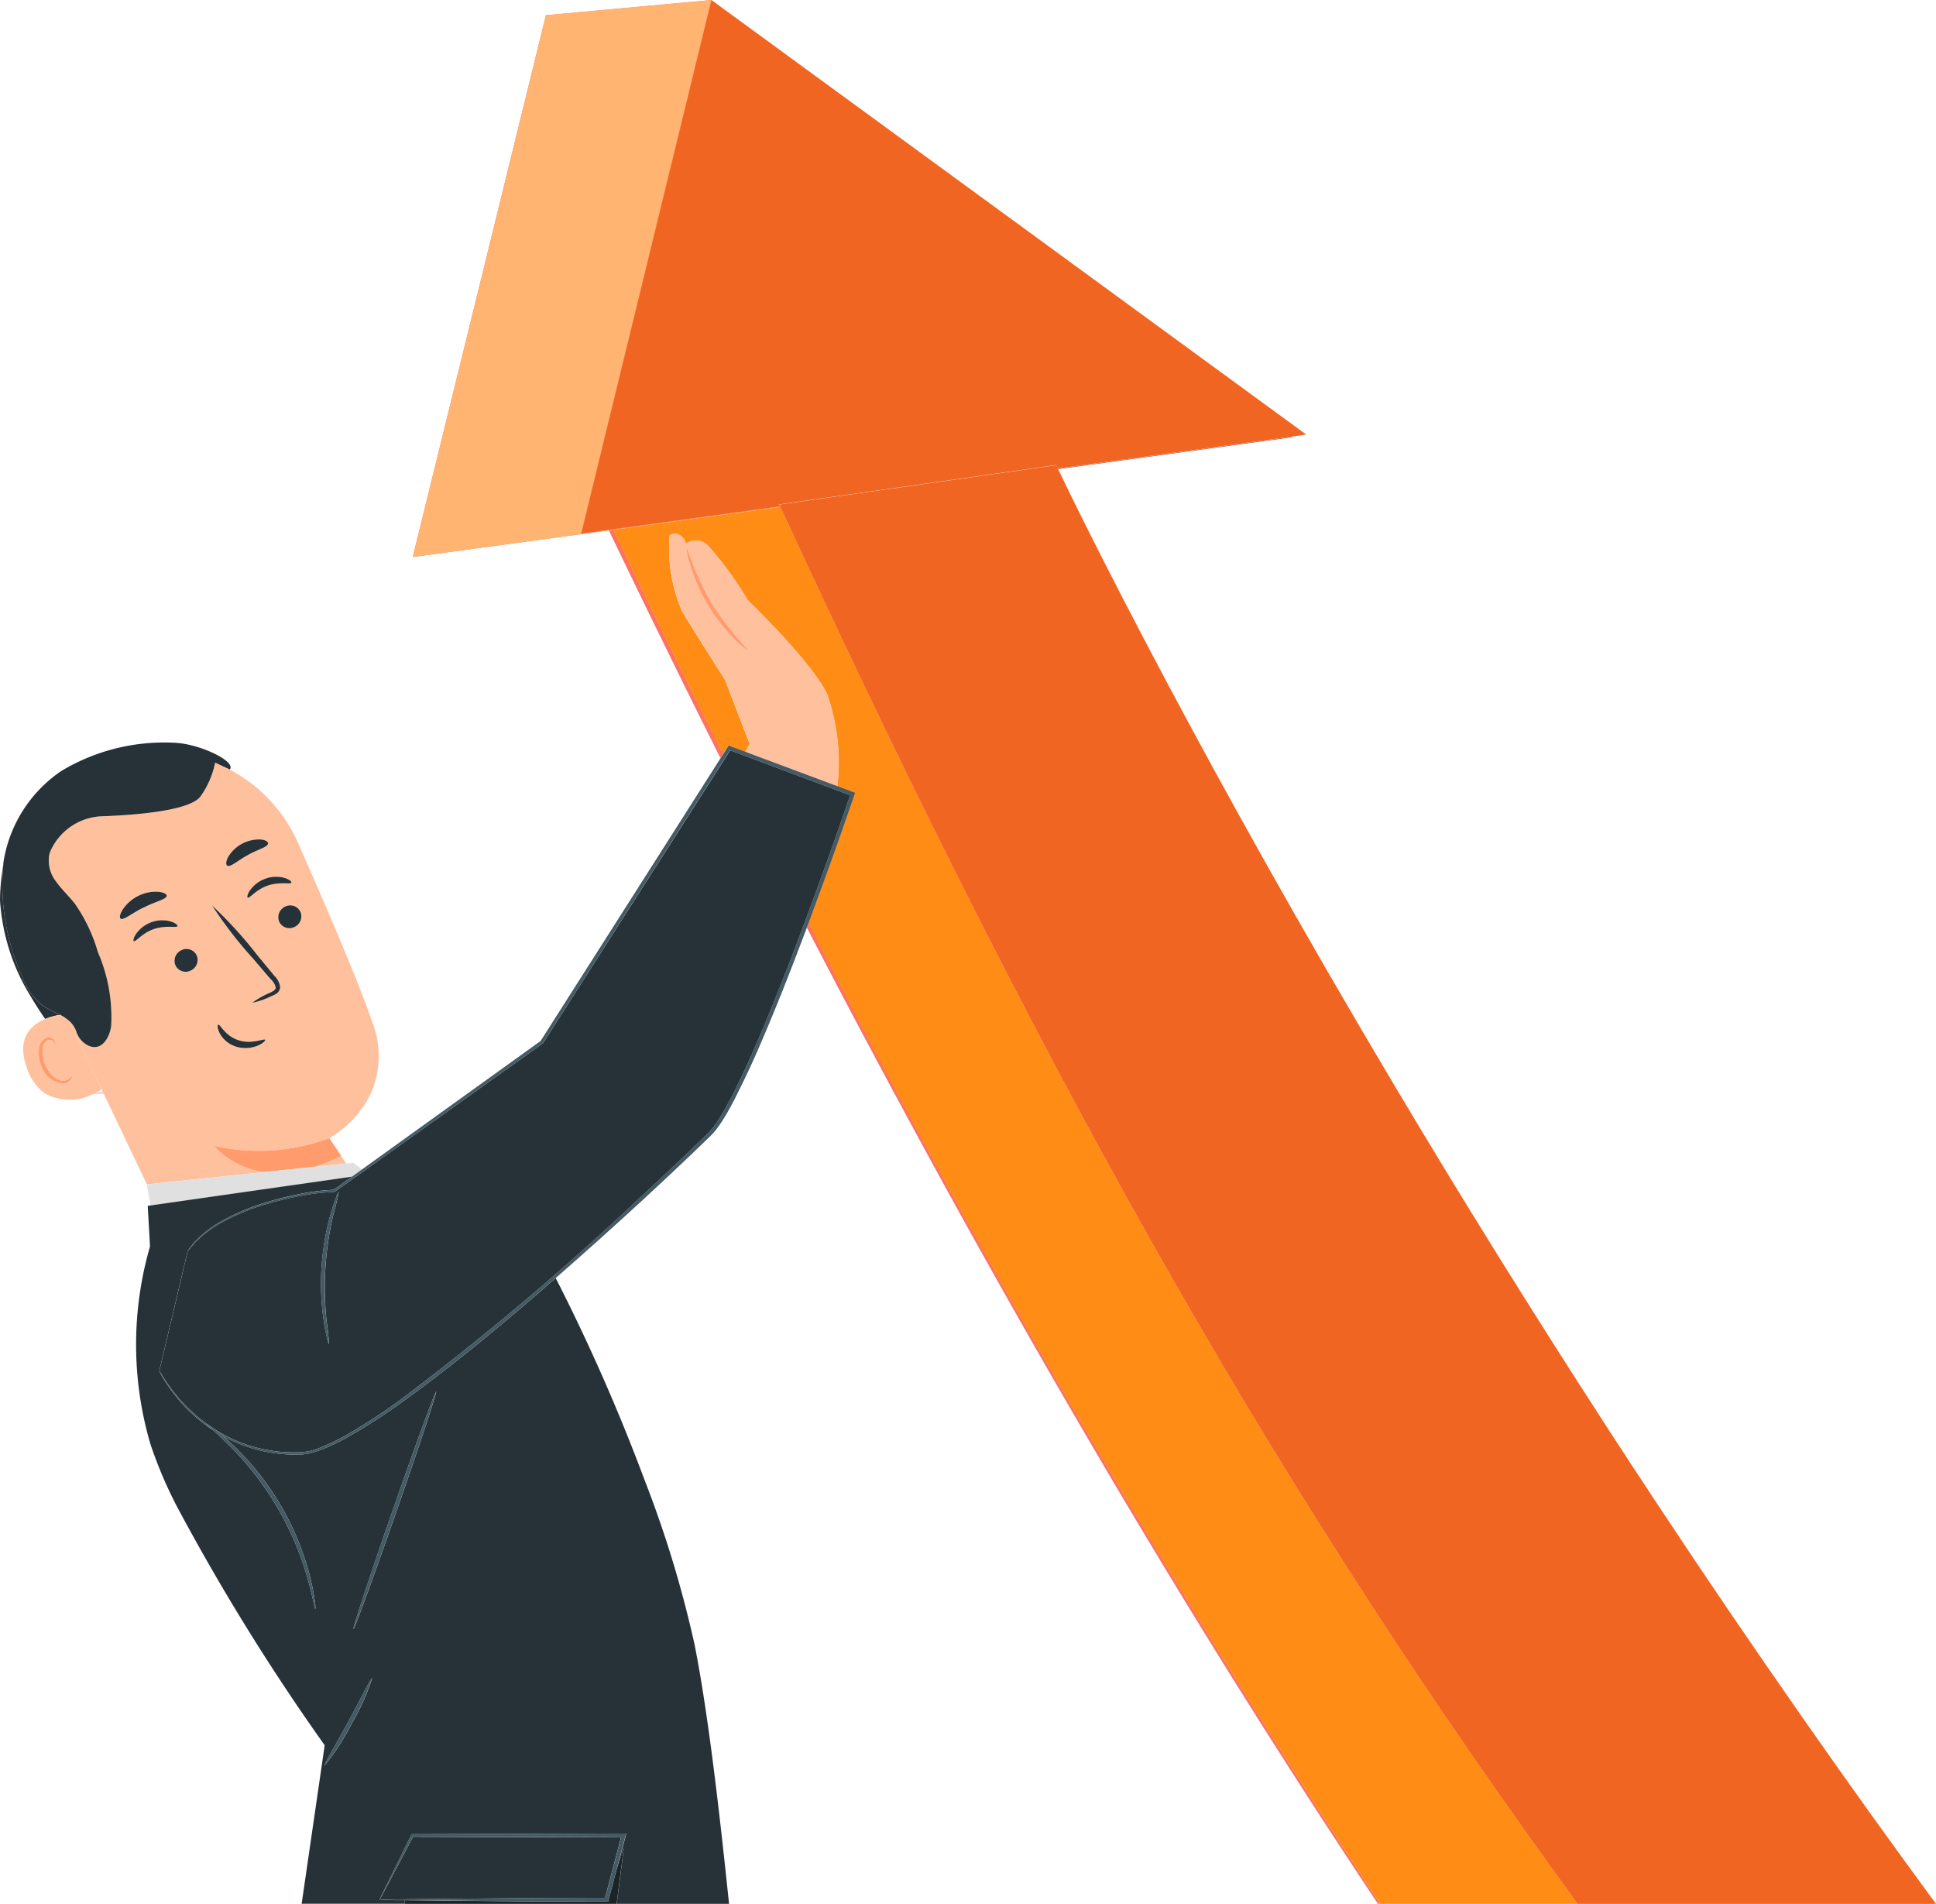 <svg id="Group_1411" data-name="Group 1411" xmlns="http://www.w3.org/2000/svg" xmlns:xlink="http://www.w3.org/1999/xlink" width="94.408" height="92.85" viewBox="0 0 94.408 92.85">
  <defs>
    <clipPath id="clip-path">
      <rect id="Rectangle_1075" data-name="Rectangle 1075" width="94.408" height="92.85" fill="none"/>
    </clipPath>
    <clipPath id="clip-path-3">
      <rect id="Rectangle_1071" data-name="Rectangle 1071" width="11.431" height="1.577" fill="none"/>
    </clipPath>
    <clipPath id="clip-path-4">
      <rect id="Rectangle_1072" data-name="Rectangle 1072" width="0.01" height="0.007" fill="none"/>
    </clipPath>
    <clipPath id="clip-path-5">
      <rect id="Rectangle_1073" data-name="Rectangle 1073" width="10.685" height="2.716" fill="none"/>
    </clipPath>
  </defs>
  <g id="Group_1410" data-name="Group 1410" clip-path="url(#clip-path)">
    <g id="Group_1409" data-name="Group 1409">
      <g id="Group_1408" data-name="Group 1408" clip-path="url(#clip-path)">
        <path id="Path_6300" data-name="Path 6300" d="M12.7,145.951a2.658,2.658,0,0,1-.253.127h.529l-.061-.127H12.7" transform="translate(-7.905 -92.717)" fill="#e0e0e0"/>
        <path id="Path_6301" data-name="Path 6301" d="M107.954,123.37c-.03.08-.061.159-.09.238l.008.015q2.082,4.015,4.2,7.956l.1.182q4.514,8.4,9.21,16.45.989,1.695,1.987,3.375l.112.188q2.415,4.06,4.885,8.032,3.61,5.8,7.35,11.417h.113a499.718,499.718,0,0,1-27.871-47.852" transform="translate(-68.522 -78.372)" fill="#ff725e"/>
        <path id="Path_6302" data-name="Path 6302" d="M86.969,81.771q-2.7-5.4-5.352-10.944l-.223.031q1.775,3.7,3.569,7.337l.086.174q.893,1.808,1.791,3.6l.128-.2" transform="translate(-51.707 -44.994)" fill="#ff725e"/>
        <path id="Path_6303" data-name="Path 6303" d="M90.148,67.786,82,68.9q2.657,5.538,5.352,10.944l.222-.348.04-.063.07.026.753.281.213-.4-1.2-3.121s-1.565-2.463-2.087-3.331a7.652,7.652,0,0,1-.612-3.725c.549-.284.81.409.81.409a.821.821,0,0,1,1.046.086,17.076,17.076,0,0,1,1.948,2.675s3.09,2.959,3.868,4.58a9.97,9.97,0,0,1,.5,4.506l.769.287.086.032-.03.087c-.417,1.224-.874,2.523-1.346,3.831q-.44,1.215-.885,2.41A499.78,499.78,0,0,0,119.4,135.912h9.63c-14.059-19.253-25.31-38.691-38.88-68.126" transform="translate(-52.095 -43.062)" fill="#ff8c14"/>
        <path id="Path_6304" data-name="Path 6304" d="M141.451,59.979l11.42-1.556-.029-.022-11.4,1.555.011.023" transform="translate(-89.851 -37.1)" fill="#ff725e"/>
        <g id="Group_1401" data-name="Group 1401" transform="translate(51.589 21.301)" opacity="0.3">
          <g id="Group_1400" data-name="Group 1400">
            <g id="Group_1399" data-name="Group 1399" clip-path="url(#clip-path-3)">
              <path id="Path_6305" data-name="Path 6305" d="M141.451,59.979l11.42-1.556-.029-.022-11.4,1.555.011.023" transform="translate(-141.44 -58.401)"/>
            </g>
          </g>
        </g>
        <path id="Path_6306" data-name="Path 6306" d="M55.186,27.166l9.559-1.3.222-.03,8.143-1.109L73.1,24.7l-9.7,1.323L69.748,0,61.679.742,58.619,13.2l-.04.162Z" transform="translate(-35.058)" fill="#ff725e"/>
        <path id="Path_6307" data-name="Path 6307" d="M55.186,27.166l9.559-1.3.222-.03,8.143-1.109L73.1,24.7l-9.7,1.323L69.748,0,61.679.742,58.619,13.2l-.04.162Z" transform="translate(-35.058)" fill="#ffb471"/>
        <path id="Path_6308" data-name="Path 6308" d="M95.111,0h0l.01.007Z" transform="translate(-60.42 0)" fill="#ff725e"/>
        <g id="Group_1404" data-name="Group 1404" transform="translate(34.691)" opacity="0.3">
          <g id="Group_1403" data-name="Group 1403">
            <g id="Group_1402" data-name="Group 1402" clip-path="url(#clip-path-4)">
              <path id="Path_6309" data-name="Path 6309" d="M95.111,0h0l.01.007Z" transform="translate(-95.111 0)"/>
            </g>
          </g>
        </g>
        <path id="Path_6310" data-name="Path 6310" d="M77.7,26.027,87.4,24.7l-.045-.1,13.509-1.92.081.17,11.4-1.555.714-.1-10.716-7.832-.256-.187L84.061.007,84.051,0Z" transform="translate(-49.36)" fill="#f16522"/>
        <path id="Path_6311" data-name="Path 6311" d="M117.69,62.2l-13.509,1.92.045.1.009.021c13.571,29.434,24.822,48.873,38.88,68.126H160.59q-3.3-4.492-6.365-8.881-3.776-5.4-7.19-10.569l-.124-.187q-1.245-1.883-2.44-3.727c-3.7-5.711-7.047-11.119-10.016-16.094l-.113-.19-.212-.355c-4.6-7.73-8.284-14.387-10.988-19.465l-.1-.189c-3.07-5.772-4.853-9.463-5.26-10.315l-.011-.023-.081-.17" transform="translate(-66.182 -39.512)" fill="#f16522"/>
        <path id="Path_6312" data-name="Path 6312" d="M11.873,142.048l.114.242v0Z" transform="translate(-7.542 -90.238)" fill="#263238"/>
        <path id="Path_6313" data-name="Path 6313" d="M1.07,121.1a10.851,10.851,0,0,1-.912-5.4A10.583,10.583,0,0,0,0,117.395,10.1,10.1,0,0,0,1.5,122.1c.22.374.456.737.7,1.093a3.232,3.232,0,0,1,.73-.2,6.992,6.992,0,0,1-.893-.48A3.269,3.269,0,0,1,1.07,121.1" transform="translate(0 -73.5)" fill="#263238"/>
        <path id="Path_6314" data-name="Path 6314" d="M17.036,121.947a3.936,3.936,0,0,1-2.47-1.272,9.909,9.909,0,0,0,5.621-.375,5.121,5.121,0,0,0,2-2.137c.024-.05.046-.1.068-.154a4.509,4.509,0,0,0,.051-3.3c-.615-1.835-2.188-5.511-3.652-8.821a7.43,7.43,0,0,0-3.5-3.655l-.453-.211c-.028-.012-.057-.021-.085-.032a4.276,4.276,0,0,1-.682,1.6c-.448.74-3.2.951-4.834,1.01a2.856,2.856,0,0,0-2.438,1.544,1.72,1.72,0,0,0-.125.291,1.648,1.648,0,0,0,.322,1.344c.272.391.631.713.923,1.089a8.018,8.018,0,0,1,1.119,2.36,7.938,7.938,0,0,1,.646,3.6c-.078.571-.464,1.263-1.127.951a1.148,1.148,0,0,1-.572-.674,1.246,1.246,0,0,0-.344-.514c.214.452.61,1.289.951,2.01l.114.239.563,1.184.061.127,2.094,4.4Zm-2.268-7.184c.085-.04.321.543.987.757s1.262-.1,1.3-.02c.023.034-.093.169-.353.282a1.568,1.568,0,0,1-1.072.05,1.365,1.365,0,0,1-.79-.65c-.12-.235-.113-.406-.071-.419m4.021-5.48a.572.572,0,0,1-.331.727.547.547,0,0,1-.727-.293.572.572,0,0,1,.33-.727.548.548,0,0,1,.728.293m-.762-1.671c.227.075.332.181.31.224-.042.094-.557-.066-1.138.138s-.9.644-.993.595c-.042-.021-.018-.172.12-.372a1.574,1.574,0,0,1,.765-.563,1.507,1.507,0,0,1,.937-.022M15.241,106.6a1.758,1.758,0,0,1,1.6-.868c.242.027.369.119.359.2-.032.18-.5.285-.986.557-.492.256-.839.593-1.006.521-.076-.038-.082-.2.028-.413m1.451,4.795.817.991a.908.908,0,0,1,.28.556.393.393,0,0,1-.169.3,1.056,1.056,0,0,1-.24.123,4.022,4.022,0,0,1-.957.335,4.084,4.084,0,0,1,.885-.5c.143-.067.273-.146.263-.256a.8.8,0,0,0-.253-.406l-.833-.977a20.661,20.661,0,0,1-2.017-2.613,20.622,20.622,0,0,1,2.223,2.444M13,111.116a.547.547,0,0,1,.727.293.572.572,0,0,1-.331.727.546.546,0,0,1-.727-.293.572.572,0,0,1,.33-.727m-.221-1.157c-.043.094-.558-.066-1.138.138s-.906.644-.994.595c-.042-.021-.019-.171.12-.372a1.572,1.572,0,0,1,.764-.563,1.51,1.51,0,0,1,.937-.022c.227.075.332.181.31.224m-2.661-.821a1.946,1.946,0,0,1,.753-.652,1.882,1.882,0,0,1,.963-.2c.259.022.415.106.419.189,0,.176-.539.284-1.117.58s-1,.656-1.135.543c-.06-.055-.027-.234.117-.457" transform="translate(-4.125 -64.788)" fill="#ffc09d"/>
        <path id="Path_6315" data-name="Path 6315" d="M42.175,155.1l1.5-.158-.242-.36a8.6,8.6,0,0,1-1.257.518" transform="translate(-26.792 -98.198)" fill="#ffc09d"/>
        <path id="Path_6316" data-name="Path 6316" d="M34.826,153.064l-.58-.869a9.91,9.91,0,0,1-5.621.375,3.936,3.936,0,0,0,2.47,1.272l2.473-.26a8.6,8.6,0,0,0,1.257-.518h0" transform="translate(-18.184 -96.684)" fill="#ff9b6c"/>
        <path id="Path_6317" data-name="Path 6317" d="M37.569,121.11a.573.573,0,0,0-.33.727.547.547,0,0,0,.727.293.572.572,0,0,0,.33-.727.548.548,0,0,0-.727-.293" transform="translate(-23.634 -76.908)" fill="#263238"/>
        <path id="Path_6318" data-name="Path 6318" d="M33.207,117.881c-.139.2-.162.351-.12.372.088.049.41-.4.993-.594s1.1-.045,1.138-.138c.022-.043-.083-.149-.31-.224a1.511,1.511,0,0,0-.936.022,1.57,1.57,0,0,0-.765.563" transform="translate(-21.007 -74.473)" fill="#263238"/>
        <path id="Path_6319" data-name="Path 6319" d="M23.366,127.665a.547.547,0,0,0,.727.293.573.573,0,0,0,.331-.727.548.548,0,0,0-.728-.293.573.573,0,0,0-.33.727" transform="translate(-14.821 -80.61)" fill="#263238"/>
        <path id="Path_6320" data-name="Path 6320" d="M18.737,123.139a1.569,1.569,0,0,0-.764.563c-.139.2-.163.351-.121.372.088.049.41-.4.993-.595s1.1-.044,1.138-.138c.022-.043-.084-.149-.31-.224a1.509,1.509,0,0,0-.937.022" transform="translate(-11.328 -78.171)" fill="#263238"/>
        <path id="Path_6321" data-name="Path 6321" d="M31.2,124.656a.8.8,0,0,1,.253.405c.01.11-.12.189-.263.256a4.083,4.083,0,0,0-.884.5,4.023,4.023,0,0,0,.956-.335,1.067,1.067,0,0,0,.24-.123.4.4,0,0,0,.169-.3.913.913,0,0,0-.28-.556l-.817-.99a20.6,20.6,0,0,0-2.223-2.444,20.607,20.607,0,0,0,2.017,2.613l.833.977" transform="translate(-18.009 -76.908)" fill="#263238"/>
        <path id="Path_6322" data-name="Path 6322" d="M17.195,120.005c.578-.3,1.122-.4,1.117-.58,0-.083-.16-.167-.419-.189a1.881,1.881,0,0,0-.963.2,1.949,1.949,0,0,0-.753.652c-.144.222-.177.4-.117.456.131.113.55-.259,1.135-.543" transform="translate(-10.184 -75.743)" fill="#263238"/>
        <path id="Path_6323" data-name="Path 6323" d="M31.3,112.992c.483-.271.954-.376.986-.556.011-.085-.117-.178-.358-.2a1.755,1.755,0,0,0-1.6.868c-.111.217-.105.375-.028.413.167.073.514-.265,1-.521" transform="translate(-19.212 -71.293)" fill="#263238"/>
        <path id="Path_6324" data-name="Path 6324" d="M6.508,139.571c.1-.045.187-.089.253-.126.1-.057.155-.1.151-.111-.008-.027-.224-.487-.5-1.071L6.3,138.02c-.34-.721-.737-1.559-.951-2.01a2.1,2.1,0,0,0-.443-.3,3.237,3.237,0,0,0-.73.2c-.714.294-1.446.962-.866,2.47a2.46,2.46,0,0,0,.737,1.072,1.89,1.89,0,0,0,.169.12,2.519,2.519,0,0,0,2.292,0m-2.64-2.141a.67.67,0,0,1,.313-.576.359.359,0,0,1,.271-.03.306.306,0,0,1,.162.121c.061.1.032.165.023.162s-.018-.056-.08-.115a.243.243,0,0,0-.31-.021.551.551,0,0,0-.2.471,1.576,1.576,0,0,0,.121.686c.19.456.582.8.891.793a.478.478,0,0,0,.33-.135c.062-.064.081-.116.094-.112s.02.063-.035.157a.511.511,0,0,1-.382.225,1.24,1.24,0,0,1-1.075-.854,1.618,1.618,0,0,1-.12-.772" transform="translate(-1.969 -86.21)" fill="#ffc09d"/>
        <path id="Path_6325" data-name="Path 6325" d="M6.39,140.973a.511.511,0,0,0,.382-.225c.055-.094.046-.156.035-.157s-.032.048-.094.112a.477.477,0,0,1-.33.135c-.308.005-.7-.336-.891-.793a1.576,1.576,0,0,1-.121-.686.552.552,0,0,1,.2-.471.243.243,0,0,1,.31.021c.062.058.065.116.08.115s.039-.064-.023-.162a.305.305,0,0,0-.162-.121.36.36,0,0,0-.271.03.67.67,0,0,0-.313.576,1.618,1.618,0,0,0,.12.772,1.24,1.24,0,0,0,1.075.854" transform="translate(-3.296 -88.128)" fill="#ff9b6c"/>
        <path id="Path_6326" data-name="Path 6326" d="M3.906,113.4a1.147,1.147,0,0,0,.572.673c.662.312,1.049-.38,1.126-.951a7.935,7.935,0,0,0-.646-3.6,8.009,8.009,0,0,0-1.119-2.36c-.293-.376-.651-.7-.923-1.089a1.646,1.646,0,0,1-.322-1.344,1.692,1.692,0,0,1,.124-.291,2.858,2.858,0,0,1,2.438-1.544c1.636-.059,4.386-.27,4.834-1.01a4.282,4.282,0,0,0,.683-1.6v-.007l.084.039.453.211.181.085c.322-.391-1.443-1.237-2.639-1.3a9.737,9.737,0,0,0-5.569,1.366,6.6,6.6,0,0,0-2.83,4.444c-.007.053-.008.107-.014.16a10.854,10.854,0,0,0,.911,5.4,3.273,3.273,0,0,0,.975,1.415,7.086,7.086,0,0,0,.893.48,2.071,2.071,0,0,1,.442.3,1.24,1.24,0,0,1,.344.514" transform="translate(-0.183 -63.083)" fill="#263238"/>
        <path id="Path_6327" data-name="Path 6327" d="M29.991,138.08a1.566,1.566,0,0,0,1.072-.05c.26-.113.376-.248.353-.282-.038-.08-.634.235-1.3.02s-.9-.8-.987-.758c-.042.013-.049.183.072.419a1.365,1.365,0,0,0,.79.65" transform="translate(-18.487 -87.036)" fill="#263238"/>
        <path id="Path_6328" data-name="Path 6328" d="M97.093,79.176c-.778-1.621-3.868-4.581-3.868-4.581a17.092,17.092,0,0,0-1.949-2.675.82.82,0,0,0-1.046-.086s-.261-.692-.81-.409a7.656,7.656,0,0,0,.612,3.725c.522.867,2.087,3.331,2.087,3.331l1.2,3.12-.213.4,4.49,1.677a9.965,9.965,0,0,0-.5-4.506M91.261,74.8a8.583,8.583,0,0,1-.86-1.972,2.977,2.977,0,0,1-.17-.874A15.935,15.935,0,0,0,91.424,74.7a15.924,15.924,0,0,0,1.846,2.359,2.984,2.984,0,0,1-.688-.566,8.6,8.6,0,0,1-1.322-1.7" transform="translate(-56.76 -45.331)" fill="#ffc09d"/>
        <path id="Path_6329" data-name="Path 6329" d="M94.8,78.1a15.937,15.937,0,0,1-1.846-2.36A15.941,15.941,0,0,1,91.758,73a2.977,2.977,0,0,0,.17.874,8.606,8.606,0,0,0,2.183,3.668,2.985,2.985,0,0,0,.688.566" transform="translate(-58.287 -46.371)" fill="#ff9b6c"/>
        <path id="Path_6330" data-name="Path 6330" d="M30.126,155.8l-.421-.332-.351.037-1.5.158-2.473.26-5.749.605.184,1.025.136-.016,9.682-1.385.49-.353" transform="translate(-12.473 -98.76)" fill="#e0e0e0"/>
        <path id="Path_6331" data-name="Path 6331" d="M51.6,248.652l2.337-.025c1.966-.02,4.688-.045,7.8-.049l.748-2.83c.011-.04.021-.079.032-.119L52.374,245.6l-1.182,2.234-.332.619c-.077.142-.119.219-.124.221s.084-.006.23-.009l.636-.01" transform="translate(-32.231 -156.018)" fill="#263238"/>
        <path id="Path_6332" data-name="Path 6332" d="M45.442,180.271a54.318,54.318,0,0,0-2.461-8.135,93.838,93.838,0,0,0-4.334-9.851c-2.643,2.31-5.143,4.359-7.469,6.033A29.276,29.276,0,0,1,28.58,170a10.351,10.351,0,0,1-1.285.623,4.766,4.766,0,0,1-.653.211,2.832,2.832,0,0,1-.663.058,7.245,7.245,0,0,1-3.553-.9c.131.112.27.236.422.378a13.463,13.463,0,0,1,3.821,6.493A9.794,9.794,0,0,1,26.891,178a1.813,1.813,0,0,1,.036.422c-.035.005-.124-.59-.389-1.52a14.83,14.83,0,0,0-3.785-6.432c-.338-.337-.624-.6-.826-.777-.042-.028-.088-.055-.128-.084a8.019,8.019,0,0,1-1.976-1.963,6.05,6.05,0,0,1-.508-.83l1.384-5.853h0s.024-.038.078-.108l.061-.078.031-.04.152-.2c.126-.121.277-.28.475-.447a6.249,6.249,0,0,1,.738-.512,10.531,10.531,0,0,1,2.289-.983,15.375,15.375,0,0,1,1.533-.387,10.469,10.469,0,0,1,1.761-.228l.893-.642-9.682,1.385-.276.039.111,1.98a17.22,17.22,0,0,0,.02,9.64,21.117,21.117,0,0,0,1.172,2.807l.067.135a107.178,107.178,0,0,0,7.259,11.745L26.258,192.8h5.019v-.175l-.41,0-.611-.01a1.6,1.6,0,0,1-.2-.009,1.85,1.85,0,0,1,.093-.205l.3-.615,1.154-2.345.017-.034h.039l10.308-.032h.124l-.032.12-.063.238-.368,1.383.34-1.027-.346,2.716H47.1c-.349-3.319-.933-8.829-1.659-12.532M28.7,184.009a10.628,10.628,0,0,1-1.317,2.034c-.046-.03.515-.955,1.15-2.125s1.111-2.141,1.162-2.119a10.651,10.651,0,0,1-.995,2.21m.084-4.61c-.05-.017.813-2.623,1.926-5.819s2.056-5.774,2.106-5.757-.813,2.622-1.927,5.819-2.056,5.773-2.105,5.756" transform="translate(-11.548 -99.952)" fill="#263238"/>
        <path id="Path_6333" data-name="Path 6333" d="M51.275,186.083c-.05-.017-.992,2.56-2.106,5.757s-1.976,5.8-1.926,5.819.992-2.56,2.106-5.756,1.976-5.8,1.926-5.819" transform="translate(-30.011 -118.211)" fill="#455a64"/>
        <path id="Path_6334" data-name="Path 6334" d="M21.836,131.4a8.223,8.223,0,0,0,1.783,1.777,3.812,3.812,0,0,1,.32.222,7.128,7.128,0,0,0,4.019,1.165,2.964,2.964,0,0,0,1.275-.268,10.34,10.34,0,0,0,1.267-.623,29.306,29.306,0,0,0,2.579-1.688A136.22,136.22,0,0,0,44.7,122.181c1.05-.973,2.121-1.977,3.194-3.023a3.905,3.905,0,0,0,.7-.857c.2-.313.385-.647.564-.983.354-.675.679-1.374,1-2.085,1.257-2.849,2.392-5.872,3.518-8.978.46-1.277.906-2.544,1.315-3.74l-5.854-2.191L40.016,114.6l-.008.013L40,114.62l-10.146,7.235-.013.009h-.022a10.425,10.425,0,0,0-1.758.216,15.541,15.541,0,0,0-1.528.373,10.683,10.683,0,0,0-2.285.953,6.411,6.411,0,0,0-.739.5c-.2.162-.352.316-.481.433l-.253.3c-.058.068-.09.1-.09.1h0L21.3,130.595s.048.069.133.208.217.344.406.6m7.371-5.864a12.607,12.607,0,0,1,.453-2.639c.1-.329.185-.592.257-.77a.912.912,0,0,1,.128-.27,10.735,10.735,0,0,1-.255,1.073,15.456,15.456,0,0,0-.335,5.263,10.881,10.881,0,0,1,.117,1.1.9.9,0,0,1-.093-.284c-.049-.185-.1-.457-.157-.8a12.592,12.592,0,0,1-.115-2.675" transform="translate(-13.529 -63.732)" fill="#263238"/>
        <path id="Path_6335" data-name="Path 6335" d="M25.473,166.687l.031-.04-.031.04" transform="translate(-16.182 -105.864)" fill="#263238"/>
        <path id="Path_6336" data-name="Path 6336" d="M42.3,114.109l-3.4,2.446-.224.161-5.086,3.658-.49.353-.893.642a10.425,10.425,0,0,0-1.761.228,15.465,15.465,0,0,0-1.533.387,10.532,10.532,0,0,0-2.289.983,6.242,6.242,0,0,0-.738.512c-.2.166-.349.326-.475.447l-.152.2-.031.04-.061.078c-.054.07-.078.108-.078.109s.032-.032.09-.1l.253-.3c.129-.117.282-.272.481-.433a6.4,6.4,0,0,1,.739-.5,10.664,10.664,0,0,1,2.285-.954,15.537,15.537,0,0,1,1.528-.373,10.466,10.466,0,0,1,1.758-.217h.022l.013-.009,10.146-7.235.012-.009.008-.013L51.54,99.93l5.855,2.191c-.409,1.2-.855,2.464-1.315,3.74-1.126,3.107-2.262,6.13-3.518,8.978-.317.711-.642,1.41-1,2.084-.179.336-.36.67-.564.983a3.936,3.936,0,0,1-.7.857c-1.072,1.046-2.144,2.049-3.194,3.022a136.155,136.155,0,0,1-11.616,9.808,29.408,29.408,0,0,1-2.579,1.688,10.257,10.257,0,0,1-1.267.622,2.971,2.971,0,0,1-1.275.268,7.128,7.128,0,0,1-4.019-1.166l.008.006c.127.092.283.217.459.368a7.249,7.249,0,0,0,3.553.9,2.833,2.833,0,0,0,.663-.058,4.773,4.773,0,0,0,.653-.211,10.356,10.356,0,0,0,1.285-.623,29.2,29.2,0,0,0,2.6-1.684c2.326-1.674,4.826-3.723,7.469-6.033q2.039-1.781,4.188-3.756c1.026-.948,2.072-1.925,3.121-2.944l.081-.077a4.9,4.9,0,0,0,.4-.417c.115-.154.233-.307.332-.471.21-.321.392-.658.573-1,.05-.094.094-.192.143-.287.03-.058.058-.117.088-.176q.4-.8.773-1.632c.9-2.033,1.733-4.153,2.546-6.326l.005-.015c.03-.08.061-.158.09-.238q.445-1.2.885-2.41c.472-1.308.929-2.607,1.346-3.831l.03-.087-.086-.032-.769-.287-4.49-1.677-.753-.281-.07-.026-.04.063-.222.348-.128.2L42.3,114.109" transform="translate(-15.94 -63.338)" fill="#455a64"/>
        <path id="Path_6337" data-name="Path 6337" d="M23.6,185.893s.011,0,.024.009a8.206,8.206,0,0,1-1.783-1.778c-.19-.255-.322-.46-.406-.6s-.133-.208-.133-.208a5.991,5.991,0,0,0,.508.83,8,8,0,0,0,1.976,1.963c.04.029.086.056.128.084-.207-.185-.325-.287-.314-.3" transform="translate(-13.529 -116.454)" fill="#455a64"/>
        <path id="Path_6338" data-name="Path 6338" d="M43.057,165.72c.053.339.108.611.157.8a.9.9,0,0,0,.093.284,10.866,10.866,0,0,0-.117-1.1,15.456,15.456,0,0,1,.335-5.263,10.791,10.791,0,0,0,.255-1.073.905.905,0,0,0-.128.27c-.072.177-.161.44-.257.77a12.591,12.591,0,0,0-.338,5.314" transform="translate(-27.264 -101.239)" fill="#455a64"/>
        <path id="Path_6339" data-name="Path 6339" d="M27.948,190.615l-.008-.006a3.737,3.737,0,0,0-.32-.222c-.013-.007-.023-.011-.024-.009s.107.116.314.3.488.44.826.777a14.825,14.825,0,0,1,3.784,6.432c.265.93.355,1.525.389,1.52a1.8,1.8,0,0,0-.036-.422,9.794,9.794,0,0,0-.223-1.133,13.47,13.47,0,0,0-3.821-6.493c-.152-.142-.292-.266-.422-.377-.176-.15-.332-.276-.459-.368" transform="translate(-17.531 -120.94)" fill="#455a64"/>
        <path id="Path_6340" data-name="Path 6340" d="M44.549,226.519c-.636,1.17-1.2,2.1-1.151,2.125a10.6,10.6,0,0,0,1.317-2.034,10.613,10.613,0,0,0,.995-2.21c-.05-.022-.523.95-1.161,2.119" transform="translate(-27.568 -142.553)" fill="#455a64"/>
        <path id="Path_6341" data-name="Path 6341" d="M64.436,248.148l-.4,1.515-.018.069h-.071c-3.191,0-5.982-.029-7.954-.048l-1.9-.021v.174H64.43l.346-2.716Z" transform="translate(-34.362 -156.986)" fill="#263238"/>
        <g id="Group_1407" data-name="Group 1407" transform="translate(19.729 90.134)" opacity="0.3">
          <g id="Group_1406" data-name="Group 1406">
            <g id="Group_1405" data-name="Group 1405" clip-path="url(#clip-path-5)">
              <path id="Path_6342" data-name="Path 6342" d="M64.436,248.148l-.4,1.515-.018.069h-.071c-3.191,0-5.982-.029-7.954-.048l-1.9-.021v.174H64.43l.346-2.716Z" transform="translate(-54.091 -247.12)"/>
            </g>
          </g>
        </g>
        <path id="Path_6343" data-name="Path 6343" d="M61.812,248.487h.071l.018-.069.4-1.515.368-1.383.063-.238.032-.12h-.124l-10.308.032H52.3l-.017.034-1.154,2.345-.3.615a1.848,1.848,0,0,0-.093.205c.005,0,.047-.079.124-.222l.332-.619,1.182-2.234,10.147.032-.032.12-.749,2.83c-3.113,0-5.835.029-7.8.049l-2.337.025-.636.01c-.147,0-.225.006-.23.009a1.609,1.609,0,0,0,.2.009l.611.01.41,0,1.9.021c1.973.02,4.763.045,7.954.049" transform="translate(-32.23 -155.742)" fill="#455a64"/>
      </g>
    </g>
  </g>
</svg>
